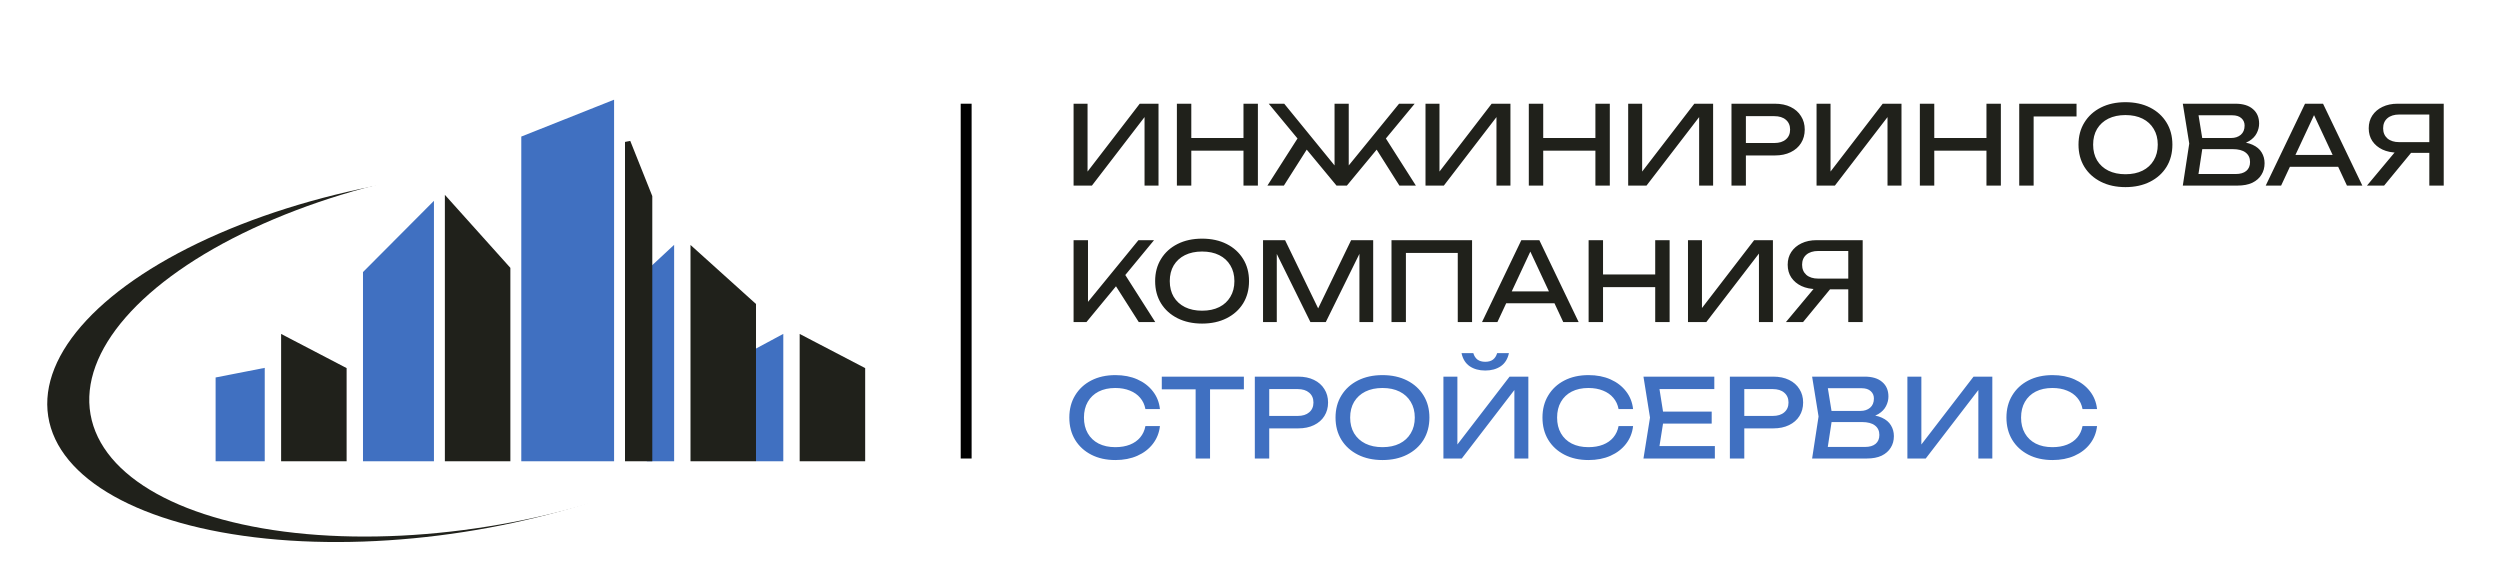 <?xml version="1.0" encoding="UTF-8"?> <svg xmlns="http://www.w3.org/2000/svg" width="458" height="107" viewBox="0 0 458 107" fill="none"><rect x="0" y="0" width="458" height="107" fill="#333333" stroke="none"/><g clip-path="url(#clip0_206_66)"><rect width="458" height="107" fill="white"></rect><ellipse cx="79.976" cy="65.206" rx="72" ry="32.637" transform="rotate(-8.84 79.976 65.206)" fill="#20211B"></ellipse><ellipse cx="85.852" cy="63.779" rx="70.325" ry="32.808" transform="rotate(-9.938 85.852 63.779)" fill="white"></ellipse><path d="M196.68 34V19H199.24V32.76L198.34 32.6L208.8 19H212.24V34H209.68V20.12L210.58 20.28L200.04 34H196.68ZM215.606 19H218.246V34H215.606V19ZM227.806 19H230.446V34H227.806V19ZM217.026 25.28H229.066V27.6H217.026V25.28ZM232.189 34L238.169 24.64L240.009 26.44L235.209 34H232.189ZM256.369 34L251.589 26.44L253.429 24.64L259.389 34H256.369ZM247.089 31.52L246.329 31.24L256.309 19H259.169L246.749 34H244.849L232.429 19H235.269L245.249 31.24L244.489 31.52V19H247.089V31.52ZM261.153 34V19H263.713V32.76L262.813 32.6L273.273 19H276.713V34H274.153V20.12L275.053 20.28L264.513 34H261.153ZM280.078 19H282.718V34H280.078V19ZM292.278 19H294.918V34H292.278V19ZM281.498 25.28H293.538V27.6H281.498V25.28ZM298.282 34V19H300.842V32.76L299.942 32.6L310.402 19H313.842V34H311.282V20.12L312.182 20.28L301.642 34H298.282ZM325.147 19C326.267 19 327.234 19.2 328.047 19.6C328.874 20 329.507 20.56 329.947 21.28C330.401 21.987 330.627 22.807 330.627 23.74C330.627 24.673 330.401 25.5 329.947 26.22C329.507 26.927 328.874 27.48 328.047 27.88C327.234 28.28 326.267 28.48 325.147 28.48H318.407V26.2H325.047C325.954 26.2 326.661 25.98 327.167 25.54C327.687 25.1 327.947 24.5 327.947 23.74C327.947 22.98 327.687 22.38 327.167 21.94C326.661 21.5 325.954 21.28 325.047 21.28H318.667L319.847 19.96V34H317.207V19H325.147ZM332.793 34V19H335.353V32.76L334.453 32.6L344.913 19H348.353V34H345.793V20.12L346.693 20.28L336.153 34H332.793ZM351.719 19H354.359V34H351.719V19ZM363.919 19H366.559V34H363.919V19ZM353.139 25.28H365.179V27.6H353.139V25.28ZM380.422 19V21.34H371.362L372.562 20.14V34H369.922V19H380.422ZM389.382 34.28C387.676 34.28 386.176 33.953 384.882 33.3C383.589 32.647 382.582 31.74 381.862 30.58C381.142 29.407 380.782 28.047 380.782 26.5C380.782 24.953 381.142 23.6 381.862 22.44C382.582 21.267 383.589 20.353 384.882 19.7C386.176 19.047 387.676 18.72 389.382 18.72C391.089 18.72 392.589 19.047 393.882 19.7C395.176 20.353 396.182 21.267 396.902 22.44C397.622 23.6 397.982 24.953 397.982 26.5C397.982 28.047 397.622 29.407 396.902 30.58C396.182 31.74 395.176 32.647 393.882 33.3C392.589 33.953 391.089 34.28 389.382 34.28ZM389.382 31.92C390.596 31.92 391.642 31.7 392.522 31.26C393.402 30.82 394.082 30.193 394.562 29.38C395.056 28.567 395.302 27.607 395.302 26.5C395.302 25.393 395.056 24.433 394.562 23.62C394.082 22.807 393.402 22.18 392.522 21.74C391.642 21.3 390.596 21.08 389.382 21.08C388.182 21.08 387.136 21.3 386.242 21.74C385.362 22.18 384.676 22.807 384.182 23.62C383.702 24.433 383.462 25.393 383.462 26.5C383.462 27.607 383.702 28.567 384.182 29.38C384.676 30.193 385.362 30.82 386.242 31.26C387.136 31.7 388.182 31.92 389.382 31.92ZM409.51 26.56L409.77 25.98C410.957 25.993 411.924 26.173 412.67 26.52C413.43 26.867 413.984 27.333 414.33 27.92C414.69 28.507 414.87 29.167 414.87 29.9C414.87 30.7 414.677 31.407 414.29 32.02C413.917 32.633 413.364 33.12 412.63 33.48C411.897 33.827 410.984 34 409.89 34H399.89L401.07 26.3L399.89 19H409.53C410.917 19 411.984 19.327 412.73 19.98C413.49 20.62 413.87 21.507 413.87 22.64C413.87 23.24 413.724 23.827 413.43 24.4C413.15 24.96 412.69 25.44 412.05 25.84C411.424 26.227 410.577 26.467 409.51 26.56ZM402.55 33.26L401.53 31.88H409.59C410.417 31.88 411.057 31.693 411.51 31.32C411.977 30.933 412.21 30.387 412.21 29.68C412.21 28.933 411.937 28.353 411.39 27.94C410.857 27.527 410.064 27.32 409.01 27.32H402.51V25.28H408.75C409.457 25.28 410.044 25.087 410.51 24.7C410.977 24.3 411.21 23.733 411.21 23C411.21 22.453 411.017 22.007 410.63 21.66C410.244 21.3 409.684 21.12 408.95 21.12H401.53L402.55 19.74L403.61 26.3L402.55 33.26ZM418.621 30.56V28.38H429.101V30.56H418.621ZM425.581 19L432.781 34H429.961L423.421 20H424.441L417.901 34H415.081L422.281 19H425.581ZM445.87 26.04V28H439.27L439.25 27.96C438.196 27.96 437.27 27.773 436.47 27.4C435.683 27.027 435.063 26.507 434.61 25.84C434.17 25.173 433.95 24.393 433.95 23.5C433.95 22.607 434.17 21.827 434.61 21.16C435.063 20.48 435.683 19.953 436.47 19.58C437.27 19.193 438.196 19 439.25 19H447.69V34H445.05V19.8L446.23 20.98H439.55C438.63 20.98 437.903 21.207 437.37 21.66C436.85 22.113 436.59 22.727 436.59 23.5C436.59 24.273 436.85 24.893 437.37 25.36C437.903 25.813 438.63 26.04 439.55 26.04H445.87ZM442.55 26.98L436.77 34H433.63L439.49 26.98H442.55ZM196.68 59V44H199.32V56.78L198.52 56.28L208.56 44H211.42L199.04 59H196.68ZM203.82 51.46L205.68 49.64L211.64 59H208.62L203.82 51.46ZM220.222 59.28C218.516 59.28 217.016 58.953 215.722 58.3C214.429 57.647 213.422 56.74 212.702 55.58C211.982 54.407 211.622 53.047 211.622 51.5C211.622 49.953 211.982 48.6 212.702 47.44C213.422 46.267 214.429 45.353 215.722 44.7C217.016 44.047 218.516 43.72 220.222 43.72C221.929 43.72 223.429 44.047 224.722 44.7C226.016 45.353 227.022 46.267 227.742 47.44C228.462 48.6 228.822 49.953 228.822 51.5C228.822 53.047 228.462 54.407 227.742 55.58C227.022 56.74 226.016 57.647 224.722 58.3C223.429 58.953 221.929 59.28 220.222 59.28ZM220.222 56.92C221.436 56.92 222.482 56.7 223.362 56.26C224.242 55.82 224.922 55.193 225.402 54.38C225.896 53.567 226.142 52.607 226.142 51.5C226.142 50.393 225.896 49.433 225.402 48.62C224.922 47.807 224.242 47.18 223.362 46.74C222.482 46.3 221.436 46.08 220.222 46.08C219.022 46.08 217.976 46.3 217.082 46.74C216.202 47.18 215.516 47.807 215.022 48.62C214.542 49.433 214.302 50.393 214.302 51.5C214.302 52.607 214.542 53.567 215.022 54.38C215.516 55.193 216.202 55.82 217.082 56.26C217.976 56.7 219.022 56.92 220.222 56.92ZM251.567 44V59H249.047V44.8L249.867 44.84L242.887 59H240.067L233.087 44.86L233.907 44.82V59H231.387V44H235.427L242.147 57.86H240.827L247.527 44H251.567ZM269.682 44V59H267.062V45.14L268.262 46.34H256.362L257.562 45.14V59H254.922V44H269.682ZM275.047 55.56V53.38H285.527V55.56H275.047ZM282.007 44L289.207 59H286.387L279.847 45H280.867L274.327 59H271.507L278.707 44H282.007ZM291.035 44H293.675V59H291.035V44ZM303.235 44H305.875V59H303.235V44ZM292.455 50.28H304.495V52.6H292.455V50.28ZM309.239 59V44H311.799V57.76L310.899 57.6L321.359 44H324.799V59H322.239V45.12L323.139 45.28L312.599 59H309.239ZM339.424 51.04V53H332.824L332.804 52.96C331.751 52.96 330.824 52.773 330.024 52.4C329.238 52.027 328.618 51.507 328.164 50.84C327.724 50.173 327.504 49.393 327.504 48.5C327.504 47.607 327.724 46.827 328.164 46.16C328.618 45.48 329.238 44.953 330.024 44.58C330.824 44.193 331.751 44 332.804 44H341.244V59H338.604V44.8L339.784 45.98H333.104C332.184 45.98 331.458 46.207 330.924 46.66C330.404 47.113 330.144 47.727 330.144 48.5C330.144 49.273 330.404 49.893 330.924 50.36C331.458 50.813 332.184 51.04 333.104 51.04H339.424ZM336.104 51.98L330.324 59H327.184L333.044 51.98H336.104Z" fill="#20211B"></path><path d="M212.5 78.06C212.367 79.287 211.933 80.373 211.2 81.32C210.48 82.253 209.533 82.98 208.36 83.5C207.187 84.02 205.847 84.28 204.34 84.28C202.66 84.28 201.187 83.953 199.92 83.3C198.653 82.647 197.667 81.74 196.96 80.58C196.253 79.407 195.9 78.047 195.9 76.5C195.9 74.953 196.253 73.6 196.96 72.44C197.667 71.267 198.653 70.353 199.92 69.7C201.187 69.047 202.66 68.72 204.34 68.72C205.847 68.72 207.187 68.98 208.36 69.5C209.533 70.02 210.48 70.747 211.2 71.68C211.933 72.613 212.367 73.7 212.5 74.94H209.84C209.693 74.14 209.373 73.453 208.88 72.88C208.4 72.307 207.773 71.867 207 71.56C206.227 71.24 205.333 71.08 204.32 71.08C203.147 71.08 202.127 71.3 201.26 71.74C200.407 72.18 199.747 72.807 199.28 73.62C198.813 74.433 198.58 75.393 198.58 76.5C198.58 77.607 198.813 78.567 199.28 79.38C199.747 80.193 200.407 80.82 201.26 81.26C202.127 81.7 203.147 81.92 204.32 81.92C205.333 81.92 206.227 81.767 207 81.46C207.773 81.153 208.4 80.713 208.88 80.14C209.373 79.553 209.693 78.86 209.84 78.06H212.5ZM219.04 70.22H221.68V84H219.04V70.22ZM212.84 69H227.88V71.32H212.84V69ZM237.823 69C238.943 69 239.91 69.2 240.723 69.6C241.55 70 242.183 70.56 242.623 71.28C243.076 71.987 243.303 72.807 243.303 73.74C243.303 74.673 243.076 75.5 242.623 76.22C242.183 76.927 241.55 77.48 240.723 77.88C239.91 78.28 238.943 78.48 237.823 78.48H231.083V76.2H237.723C238.63 76.2 239.336 75.98 239.843 75.54C240.363 75.1 240.623 74.5 240.623 73.74C240.623 72.98 240.363 72.38 239.843 71.94C239.336 71.5 238.63 71.28 237.723 71.28H231.343L232.523 69.96V84H229.883V69H237.823ZM253.269 84.28C251.562 84.28 250.062 83.953 248.769 83.3C247.476 82.647 246.469 81.74 245.749 80.58C245.029 79.407 244.669 78.047 244.669 76.5C244.669 74.953 245.029 73.6 245.749 72.44C246.469 71.267 247.476 70.353 248.769 69.7C250.062 69.047 251.562 68.72 253.269 68.72C254.976 68.72 256.476 69.047 257.769 69.7C259.062 70.353 260.069 71.267 260.789 72.44C261.509 73.6 261.869 74.953 261.869 76.5C261.869 78.047 261.509 79.407 260.789 80.58C260.069 81.74 259.062 82.647 257.769 83.3C256.476 83.953 254.976 84.28 253.269 84.28ZM253.269 81.92C254.482 81.92 255.529 81.7 256.409 81.26C257.289 80.82 257.969 80.193 258.449 79.38C258.942 78.567 259.189 77.607 259.189 76.5C259.189 75.393 258.942 74.433 258.449 73.62C257.969 72.807 257.289 72.18 256.409 71.74C255.529 71.3 254.482 71.08 253.269 71.08C252.069 71.08 251.022 71.3 250.129 71.74C249.249 72.18 248.562 72.807 248.069 73.62C247.589 74.433 247.349 75.393 247.349 76.5C247.349 77.607 247.589 78.567 248.069 79.38C248.562 80.193 249.249 80.82 250.129 81.26C251.022 81.7 252.069 81.92 253.269 81.92ZM264.434 84V69H266.994V82.76L266.094 82.6L276.554 69H279.994V84H277.434V70.12L278.334 70.28L267.794 84H264.434ZM267.754 64.7H269.914C270.061 65.207 270.314 65.6 270.674 65.88C271.047 66.147 271.521 66.28 272.094 66.28C272.681 66.28 273.154 66.147 273.514 65.88C273.874 65.6 274.127 65.207 274.274 64.7H276.434C276.207 65.767 275.707 66.567 274.934 67.1C274.161 67.62 273.214 67.88 272.094 67.88C270.974 67.88 270.027 67.62 269.254 67.1C268.481 66.567 267.981 65.767 267.754 64.7ZM299.18 78.06C299.046 79.287 298.613 80.373 297.88 81.32C297.16 82.253 296.213 82.98 295.04 83.5C293.866 84.02 292.526 84.28 291.02 84.28C289.34 84.28 287.866 83.953 286.6 83.3C285.333 82.647 284.346 81.74 283.64 80.58C282.933 79.407 282.58 78.047 282.58 76.5C282.58 74.953 282.933 73.6 283.64 72.44C284.346 71.267 285.333 70.353 286.6 69.7C287.866 69.047 289.34 68.72 291.02 68.72C292.526 68.72 293.866 68.98 295.04 69.5C296.213 70.02 297.16 70.747 297.88 71.68C298.613 72.613 299.046 73.7 299.18 74.94H296.52C296.373 74.14 296.053 73.453 295.56 72.88C295.08 72.307 294.453 71.867 293.68 71.56C292.906 71.24 292.013 71.08 291 71.08C289.826 71.08 288.806 71.3 287.94 71.74C287.086 72.18 286.426 72.807 285.96 73.62C285.493 74.433 285.26 75.393 285.26 76.5C285.26 77.607 285.493 78.567 285.96 79.38C286.426 80.193 287.086 80.82 287.94 81.26C288.806 81.7 289.826 81.92 291 81.92C292.013 81.92 292.906 81.767 293.68 81.46C294.453 81.153 295.08 80.713 295.56 80.14C296.053 79.553 296.373 78.86 296.52 78.06H299.18ZM313.582 75.4V77.6H303.102V75.4H313.582ZM304.842 76.5L303.782 83.2L302.522 81.72H314.162V84H301.082L302.282 76.5L301.082 69H314.062V71.28H302.522L303.782 69.8L304.842 76.5ZM324.854 69C325.974 69 326.941 69.2 327.754 69.6C328.581 70 329.214 70.56 329.654 71.28C330.108 71.987 330.334 72.807 330.334 73.74C330.334 74.673 330.108 75.5 329.654 76.22C329.214 76.927 328.581 77.48 327.754 77.88C326.941 78.28 325.974 78.48 324.854 78.48H318.114V76.2H324.754C325.661 76.2 326.368 75.98 326.874 75.54C327.394 75.1 327.654 74.5 327.654 73.74C327.654 72.98 327.394 72.38 326.874 71.94C326.368 71.5 325.661 71.28 324.754 71.28H318.374L319.554 69.96V84H316.914V69H324.854ZM341.6 76.56L341.86 75.98C343.047 75.993 344.014 76.173 344.76 76.52C345.52 76.867 346.074 77.333 346.42 77.92C346.78 78.507 346.96 79.167 346.96 79.9C346.96 80.7 346.767 81.407 346.38 82.02C346.007 82.633 345.454 83.12 344.72 83.48C343.987 83.827 343.074 84 341.98 84H331.98L333.16 76.3L331.98 69H341.62C343.007 69 344.074 69.327 344.82 69.98C345.58 70.62 345.96 71.507 345.96 72.64C345.96 73.24 345.814 73.827 345.52 74.4C345.24 74.96 344.78 75.44 344.14 75.84C343.514 76.227 342.667 76.467 341.6 76.56ZM334.64 83.26L333.62 81.88H341.68C342.507 81.88 343.147 81.693 343.6 81.32C344.067 80.933 344.3 80.387 344.3 79.68C344.3 78.933 344.027 78.353 343.48 77.94C342.947 77.527 342.154 77.32 341.1 77.32H334.6V75.28H340.84C341.547 75.28 342.134 75.087 342.6 74.7C343.067 74.3 343.3 73.733 343.3 73C343.3 72.453 343.107 72.007 342.72 71.66C342.334 71.3 341.774 71.12 341.04 71.12H333.62L334.64 69.74L335.7 76.3L334.64 83.26ZM349.434 84V69H351.994V82.76L351.094 82.6L361.554 69H364.994V84H362.434V70.12L363.334 70.28L352.794 84H349.434ZM384.18 78.06C384.046 79.287 383.613 80.373 382.88 81.32C382.16 82.253 381.213 82.98 380.04 83.5C378.866 84.02 377.526 84.28 376.02 84.28C374.34 84.28 372.866 83.953 371.6 83.3C370.333 82.647 369.346 81.74 368.64 80.58C367.933 79.407 367.58 78.047 367.58 76.5C367.58 74.953 367.933 73.6 368.64 72.44C369.346 71.267 370.333 70.353 371.6 69.7C372.866 69.047 374.34 68.72 376.02 68.72C377.526 68.72 378.866 68.98 380.04 69.5C381.213 70.02 382.16 70.747 382.88 71.68C383.613 72.613 384.046 73.7 384.18 74.94H381.52C381.373 74.14 381.053 73.453 380.56 72.88C380.08 72.307 379.453 71.867 378.68 71.56C377.906 71.24 377.013 71.08 376 71.08C374.826 71.08 373.806 71.3 372.94 71.74C372.086 72.18 371.426 72.807 370.96 73.62C370.493 74.433 370.26 75.393 370.26 76.5C370.26 77.607 370.493 78.567 370.96 79.38C371.426 80.193 372.086 80.82 372.94 81.26C373.806 81.7 374.826 81.92 376 81.92C377.013 81.92 377.906 81.767 378.68 81.46C379.453 81.153 380.08 80.713 380.56 80.14C381.053 79.553 381.373 78.86 381.52 78.06H384.18Z" fill="#4070C1"></path><path d="M112 19L96 25.359V84H112V19Z" fill="#4070C1" stroke="#4070C1"></path><path d="M79 38L67 50.048V84H79V38Z" fill="#4070C1" stroke="#4070C1"></path><path d="M123 46L119 49.717V84H123V46Z" fill="#4070C1" stroke="#4070C1"></path><path d="M127 84V46L138 55.913V84H127Z" fill="#20211B" stroke="#20211B"></path><path d="M143 62L139 64.152V84H143V62Z" fill="#4070C1" stroke="#4070C1"></path><path d="M147 84V62L158 67.739V84H147Z" fill="#20211B" stroke="#20211B"></path><path d="M48 68L40 69.565V84H48V68Z" fill="#4070C1" stroke="#4070C1"></path><path d="M52 84V62L63 67.739V84H52Z" fill="#20211B" stroke="#20211B"></path><path d="M82 84V37L93 49.261V84H82Z" fill="#20211B" stroke="#20211B"></path><path d="M115 84V26L119 36.018V84H115Z" fill="#20211B" stroke="#20211B"></path><line x1="177" y1="84" x2="177" y2="19" stroke="black" stroke-width="2"></line></g><defs><clipPath id="clip0_206_66"><rect width="458" height="107" fill="white"></rect></clipPath></defs></svg> 